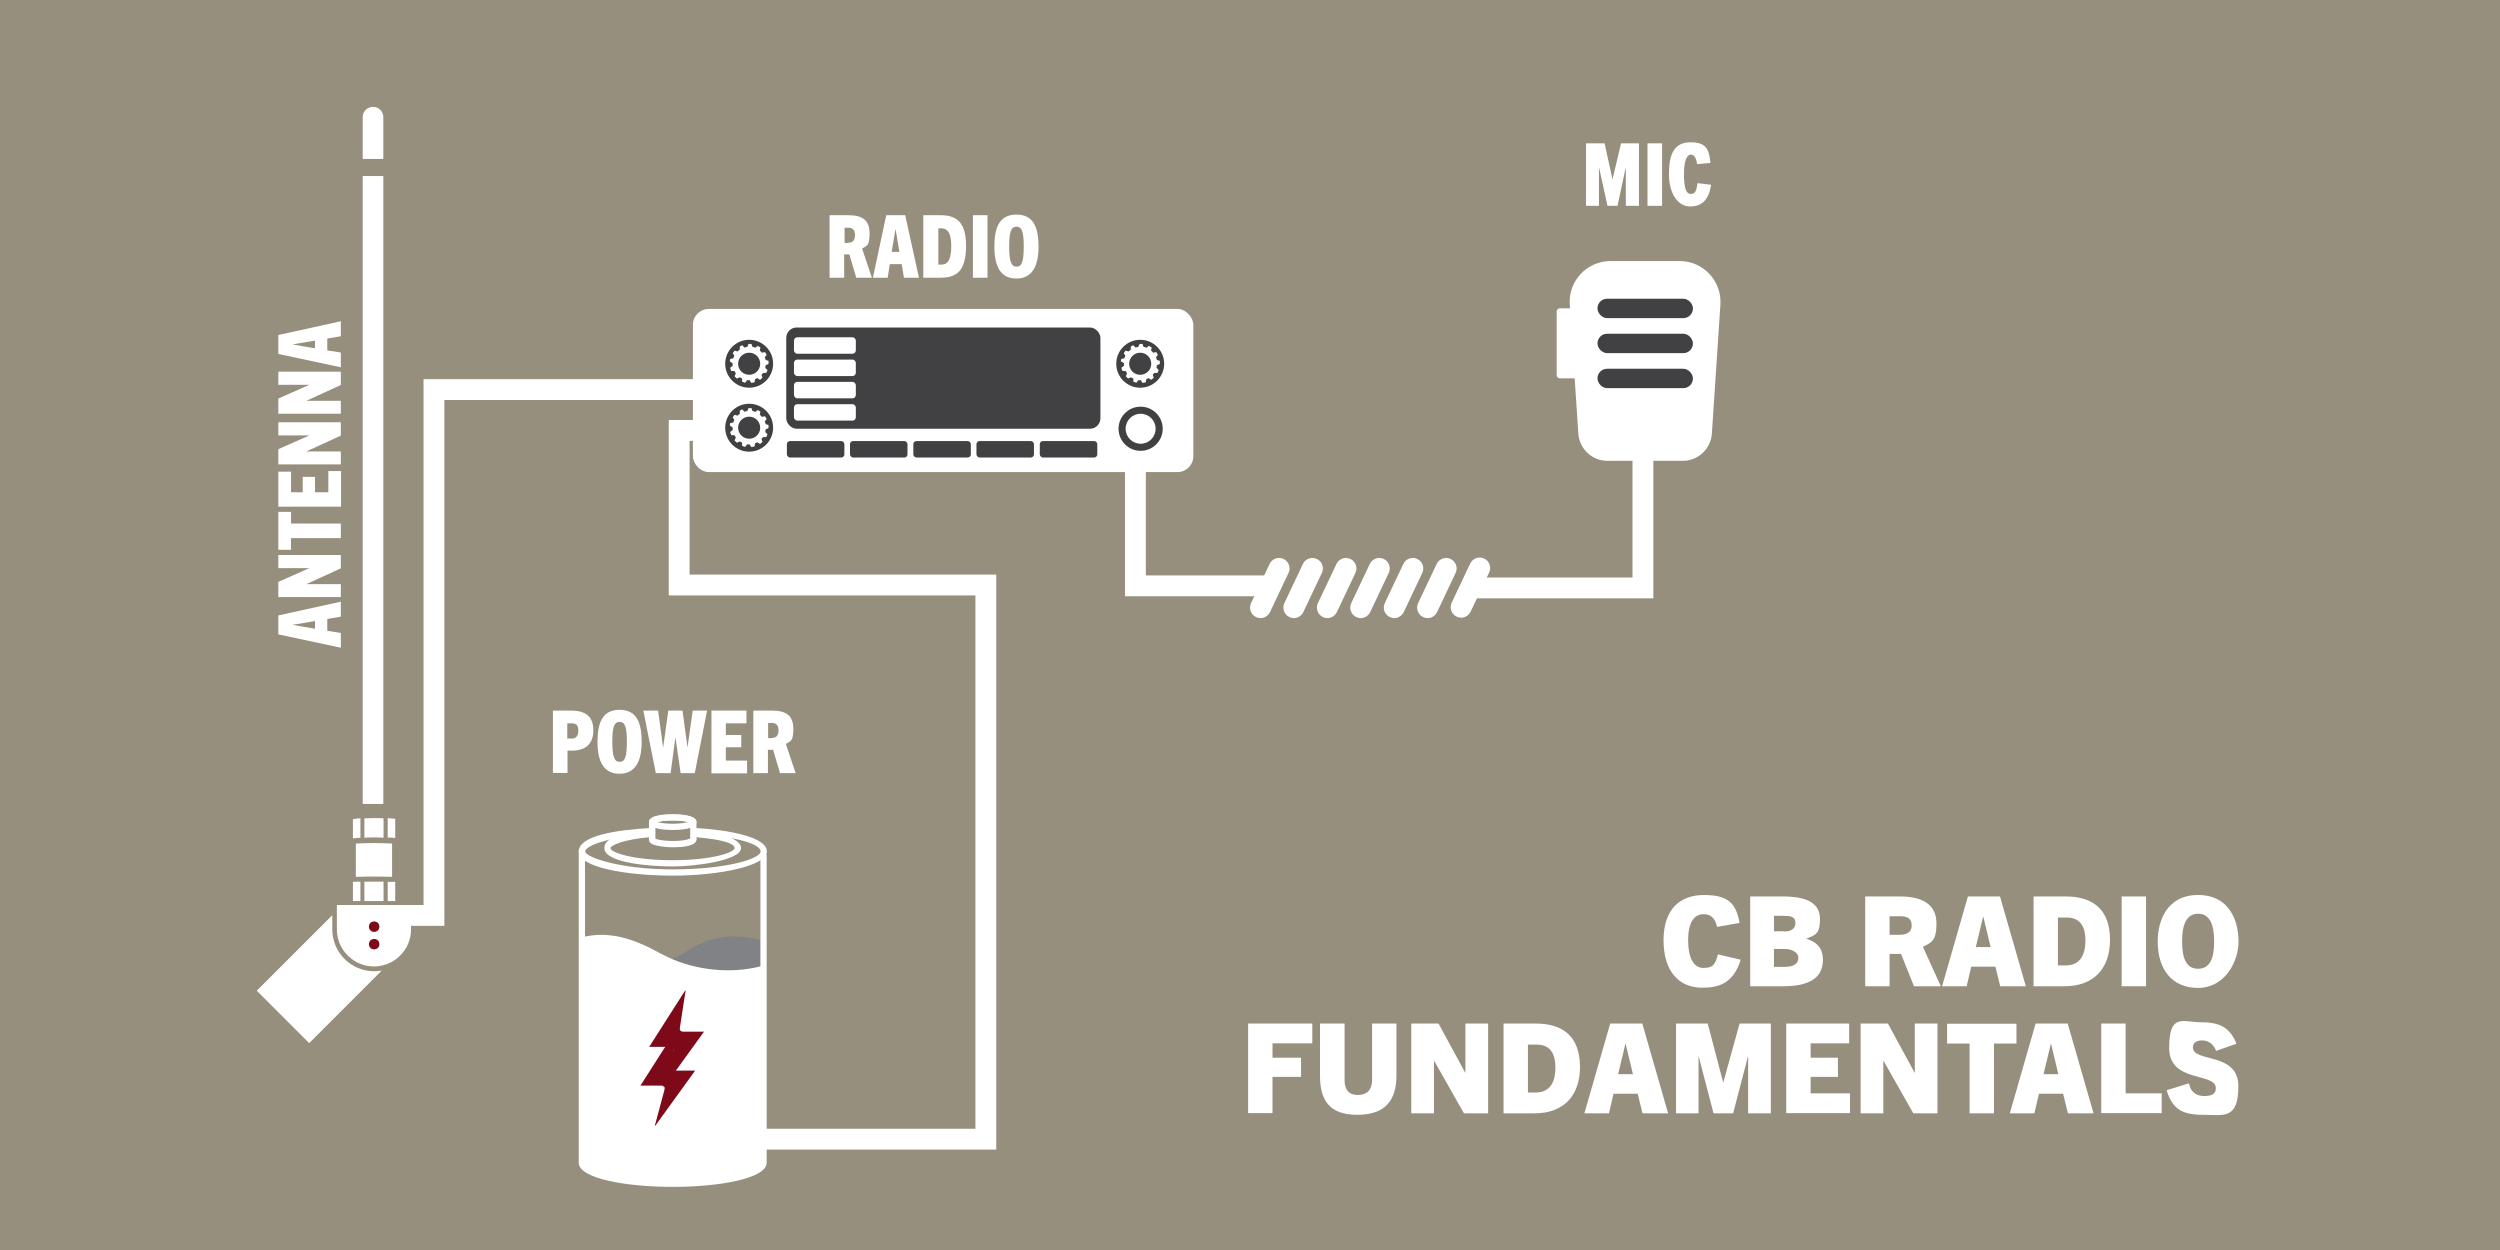 <svg viewBox="0 0 1200 600" version="1.1" xmlns="http://www.w3.org/2000/svg" id="Layer_1">
  
  <defs>
    <style>
      .st0 {
        fill: #7d0919;
      }

      .st1 {
        fill: #fff;
      }

      .st2 {
        fill: #808285;
      }

      .st3 {
        isolation: isolate;
      }

      .st4 {
        fill: #414042;
      }

      .st5 {
        fill: #978f7d;
      }
    </style>
  </defs>
  <g id="bg">
    <rect height="5298.2" width="6855" y="-3269.1" x="-5172.1" class="st5"></rect>
  </g>
  <g id="Layer_3">
    <g class="st3">
      <g class="st3">
        <path d="M835.5,460.7c-3.4,11.3-10.5,13.4-18.4,13.4-11.5,0-18.6-8.2-18.6-22.8s7.6-21.7,19.4-21.7,15.4,4.1,17.1,13.4l-10.8,1.9c-1-4.6-3.4-6.1-6.5-6.1-4.6,0-7.4,4.1-7.4,12.5s2.6,13.3,7.3,13.3,5.7-1.6,7-6.5l11.1,2.6Z" class="st1"></path>
        <path d="M840.1,473.4v-43.1h15.7c12.5,0,17.8,3.8,17.8,10.9s-2.2,7.6-6.6,9.4h0c4.7,1.5,8,4.1,8,10.2,0,10-9,12.6-19,12.6h-15.8ZM856.5,447.1c2.8,0,5.3-1,5.3-4.1s-2.4-3.4-5.7-3.4h-4.6v7.4h4.9ZM856.3,464.1c5.4,0,6.9-1.9,6.9-4.4s-3.1-4.2-6.4-4.2h-5.3v8.6h4.8Z" class="st1"></path>
        <path d="M918.7,473.4l-6.2-15.5h-5.5v15.5h-11.7v-43.1h16.6c11.7,0,17.6,4.4,17.6,13s-2.6,9.1-6.5,11.2l8.6,18.9h-12.8ZM911.7,448.7c2.4,0,5.9-.5,5.9-4.5s-3.1-4.4-5.4-4.4h-5.2v8.9h4.7Z" class="st1"></path>
        <path d="M960.1,473.4l-2.3-9.4h-11.6l-2.2,9.4h-11.8l12.4-43.1h15.4l12.4,43.1h-12.2ZM948.4,454.6h7.1l-3.5-14.6h-.1l-3.5,14.6Z" class="st1"></path>
        <path d="M976.1,473.4v-43.1h15.4c13.7,0,21.3,6.8,21.3,20.8s-8,22.3-21.8,22.3h-14.9ZM991.5,463.4c6.6,0,9.5-4.6,9.5-11.9s-2.9-11.1-9.1-11.1h-4.1v23h3.7Z" class="st1"></path>
        <path d="M1018.4,473.4v-43.1h11.7v43.1h-11.7Z" class="st1"></path>
        <path d="M1035.7,451.9c0-9.6,4.2-22.3,19.4-22.3s19.4,12.7,19.4,22.3-6.5,22.3-19.4,22.3-19.4-9.3-19.4-22.3ZM1062.8,451.9c0-8.3-2.2-13.3-7.7-13.3s-7.7,5-7.7,13.3,2.1,13.1,7.7,13.1,7.7-4.9,7.7-13.1Z" class="st1"></path>
      </g>
      <g class="st3">
        <path d="M599.1,534.4v-43.1h30.8v9.5h-19.1v6.9h13.7v9.2h-13.7v17.4h-11.7Z" class="st1"></path>
        <path d="M658.6,491.3h11.7v24.9c0,12.1-5.5,18.9-18.8,18.9s-17.9-6.8-17.9-18.9v-24.9h11.8v27.2c0,4.6,2.1,7.1,6.4,7.1s6.8-2.5,6.8-7.1v-27.2Z" class="st1"></path>
        <path d="M702.7,534.4l-14.3-25.2h-.1v25.2h-10.9v-43.1h13.1l12.8,23.6h.1v-23.6h10.9v43.1h-11.6Z" class="st1"></path>
        <path d="M721.7,534.4v-43.1h15.4c13.7,0,21.3,6.8,21.3,20.8s-8,22.3-21.8,22.3h-14.9ZM737.1,524.4c6.6,0,9.5-4.6,9.5-11.9s-2.9-11.1-9.1-11.1h-4.1v23h3.7Z" class="st1"></path>
        <path d="M788.4,534.4l-2.3-9.4h-11.6l-2.2,9.4h-11.8l12.4-43.1h15.4l12.4,43.1h-12.2ZM776.7,515.6h7.1l-3.5-14.6h-.1l-3.5,14.6Z" class="st1"></path>
        <path d="M839.1,534.4v-27.2h-.1l-7.1,27.2h-9.4l-7.1-27.2h-.1v27.2h-10.8v-43.1h15.2l7.4,28.2h.1l7.8-28.2h15v43.1h-10.8Z" class="st1"></path>
        <path d="M857.4,534.4v-43.1h30.2v9.5h-18.5v6.9h13.1v9.2h-13.1v7.9h18.9v9.5h-30.6Z" class="st1"></path>
        <path d="M918.4,534.4l-14.3-25.2h-.1v25.2h-10.9v-43.1h13.1l12.8,23.6h.1v-23.6h10.9v43.1h-11.6Z" class="st1"></path>
      </g>
      <g class="st3">
        <path d="M945.4,534.4v-33.5h-10.8v-9.5h33.3v9.5h-10.8v33.5h-11.7Z" class="st1"></path>
      </g>
      <g class="st3">
        <path d="M992.6,534.4l-2.3-9.4h-11.6l-2.2,9.4h-11.8l12.4-43.1h15.4l12.4,43.1h-12.2ZM980.9,515.6h7.1l-3.5-14.6h-.1l-3.5,14.6Z" class="st1"></path>
        <path d="M1008.6,534.4v-43.1h11.7v33.5h17.3v9.5h-29Z" class="st1"></path>
        <path d="M1063.7,504.3c-1.3-3.2-3.7-4.9-6.7-4.9s-4.4,1.3-4.4,3.4c0,7.3,21.8,2.1,21.8,18.5s-7.1,13.8-17.2,13.8-14.6-3.1-17.2-11.8l10.7-3.3c.6,3.6,3.1,6.1,7.3,6.1s5.6-1.3,5.6-3.8c0-7.7-22.4-2.3-22.4-19.3s6.6-12.3,15.6-12.3,13.7,2.8,16.7,10.3l-9.7,3.4Z" class="st1"></path>
      </g>
    </g>
    <path d="M179.1,51.3h0c2.7,0,4.9,2.2,4.9,4.9v329.7h-9.9V56.2c0-2.7,2.2-4.9,4.9-4.9h0Z" class="st1"></path>
    <g class="st3">
      <g class="st3">
        <path d="M163.6,296l-6.5,1.1v5.7l6.5,1v7.1l-30-6.4v-9.1l30-6.6v7.2ZM151.2,301.8v-3.7l-10.8,1.8h0c0,.1,10.8,1.9,10.8,1.9Z" class="st1"></path>
        <path d="M163.6,272.8l-16.6,7.6h0c0,0,16.6,0,16.6,0v6.2h-30v-7.3l14.9-6.6h0c0,0-14.9,0-14.9,0v-6.3h30v6.3Z" class="st1"></path>
        <path d="M163.6,258.3h-23.9v5.6h-6.1v-18.2h6.1v5.6h23.9v7Z" class="st1"></path>
        <path d="M163.6,243.2h-30v-16.8h6.1v9.9h5.6v-7.4h5.9v7.4h6.4v-10.2h6.1v17.2Z" class="st1"></path>
        <path d="M163.6,209.1l-16.6,7.6h0c0,0,16.6,0,16.6,0v6.2h-30v-7.3l14.9-6.6h0c0,0-14.9,0-14.9,0v-6.3h30v6.3Z" class="st1"></path>
        <path d="M163.6,184.8l-16.6,7.6h0c0,0,16.6,0,16.6,0v6.2h-30v-7.3l14.9-6.6h0c0,0-14.9,0-14.9,0v-6.3h30v6.3Z" class="st1"></path>
        <path d="M163.6,161.4l-6.5,1.1v5.7l6.5,1v7.1l-30-6.4v-9.1l30-6.6v7.2ZM151.2,167.2v-3.7l-10.8,1.8h0c0,.1,10.8,1.9,10.8,1.9Z" class="st1"></path>
      </g>
    </g>
    <g class="st3">
      <g class="st3">
        <path d="M411,133.3l-3.3-11.2h-2.5v11.2h-7v-30h9.2c6.6,0,10,2.5,10,8.7s-1.4,5.9-3.6,7.3l4.7,14h-7.6ZM407.1,116.5c1.8,0,3.3-.7,3.3-3.7s-1.9-3.5-3.1-3.5h-1.9v7.3h1.8Z" class="st1"></path>
        <path d="M433.9,133.3l-1.1-6.5h-5.7l-1,6.5h-7.1l6.4-30h9.1l6.6,30h-7.2ZM428,120.9h3.7l-1.8-10.8h-.1l-1.8,10.8Z" class="st1"></path>
        <path d="M443.2,133.3v-30h8.3c8.1,0,12.2,3.9,12.2,14.6s-3.3,15.4-12.1,15.4h-8.4ZM452,127c3.3,0,4.6-3,4.6-9s-1.7-8.4-4.6-8.4h-1.6v17.4h1.7Z" class="st1"></path>
        <path d="M467,133.3v-30h7v30h-7Z" class="st1"></path>
        <path d="M477.3,118.4c0-9.2,2.4-15.4,10.6-15.4s10.6,6.2,10.6,15.4-3,15.3-10.6,15.3-10.6-5.8-10.6-15.3ZM491.4,118.4c0-7.1-.9-9.6-3.5-9.6s-3.5,2.6-3.5,9.6,1,9.6,3.5,9.6,3.5-2.2,3.5-9.6Z" class="st1"></path>
      </g>
    </g>
    <g class="st3">
      <g class="st3">
        <path d="M265.4,371.1v-30h8.9c7,0,10.5,3,10.5,9.5s-3.8,9.7-10.3,9.7h-2.1v10.7h-7ZM274.7,354.5c1.5,0,2.9-1,2.9-3.8s-1.3-3.5-3-3.5h-2.3v7.3h2.3Z" class="st1"></path>
      </g>
      <g class="st3">
        <path d="M286.8,356.1c0-9.2,2.4-15.4,10.6-15.4s10.6,6.2,10.6,15.4-3,15.3-10.6,15.3-10.6-5.8-10.6-15.3ZM300.9,356.1c0-7.1-.9-9.6-3.5-9.6s-3.5,2.6-3.5,9.6,1,9.6,3.5,9.6,3.5-2.2,3.5-9.6Z" class="st1"></path>
      </g>
      <g class="st3">
        <path d="M326.7,371.1l-2.5-17.3h0l-2.3,17.3h-7.1l-6-30h7.1l2.4,17.8h0l2.5-17.8h6.8l2.4,17.7h0l2.5-17.7h6.9l-5.9,30h-6.9Z" class="st1"></path>
        <path d="M341.5,371.1v-30h16.8v6.1h-9.9v5.6h7.4v5.9h-7.4v6.4h10.2v6.1h-17.2Z" class="st1"></path>
        <path d="M374.4,371.1l-3.3-11.2h-2.5v11.2h-7v-30h9.2c6.6,0,10,2.5,10,8.7s-1.4,5.9-3.6,7.3l4.7,14h-7.6ZM370.4,354.2c1.8,0,3.3-.7,3.3-3.7s-1.9-3.5-3.1-3.5h-1.9v7.3h1.8Z" class="st1"></path>
      </g>
    </g>
    <g class="st3">
      <g class="st3">
        <path d="M780.4,98.8v-18.6h0l-4,18.6h-4.8l-4.1-18.6h0v18.6h-6.2v-30h8.9l3.8,17.3h0l4.1-17.3h8.6v30h-6.2Z" class="st1"></path>
        <path d="M790.8,98.8v-30h7v30h-7Z" class="st1"></path>
        <path d="M821.3,88.9c-1.1,6.8-4.2,10.2-10,10.2s-10.2-5.9-10.2-15.6,2.6-15.2,10.4-15.2,8.9,3.8,9.5,9.9l-6.4.6c-.4-3-1.4-4.6-3-4.6s-3.3,2.3-3.3,9.2,1,9.7,3.3,9.7,2.7-1.8,3.2-5.2l6.6.8Z" class="st1"></path>
      </g>
    </g>
    <polygon points="478.2 551.8 328.1 551.8 328.1 500.9 338.1 500.9 338.1 541.8 468.2 541.8 468.2 285.8 321 285.8 321 201.6 344.9 201.6 344.9 211.6 331 211.6 331 275.8 478.2 275.8 478.2 551.8" class="st1"></polygon>
    <g>
      <path d="M170.8,420.9c5.8-.2,11.6-.2,17.4,0v-16c-5.8-.3-11.6-.3-17.4,0v16h0Z" class="st1"></path>
      <g>
        <path d="M174.9,402.1c3.1-.2,6.2-.2,9.2,0v-9.3c-3.1-.2-6.2-.1-9.2,0v9.3Z" class="st1"></path>
        <path d="M169.4,402.4c1.2-.1,2.4-.2,3.6-.3v-9.3c-1.2,0-2.4.2-3.6.4v9.2h0Z" class="st1"></path>
        <path d="M186.1,402c1.2,0,2.4.1,3.6.2v-9.2c-1.2-.1-2.4-.2-3.6-.3v9.3h0Z" class="st1"></path>
      </g>
      <g>
        <path d="M174.9,432.5c3.1,0,6.2,0,9.2,0v-9.3c-3.1,0-6.2,0-9.2,0v9.3Z" class="st1"></path>
        <path d="M169.4,432.5c1.2,0,2.4,0,3.6,0v-9.3c-1.2,0-2.4,0-3.6.1v9.2h0Z" class="st1"></path>
        <path d="M186.1,432.5c1.2,0,2.4,0,3.6,0v-9.2c-1.2,0-2.4,0-3.6,0v9.3Z" class="st1"></path>
      </g>
      <path d="M179.5,463.9h0c-9.8,0-17.8-8-17.8-17.8v-11.7h35.6v11.7c0,9.8-8,17.8-17.8,17.8h0Z" class="st1"></path>
      <path d="M123.2,475.5l25.2,25.2,34.8-34.8c-1.2.2-2.4.3-3.6.3-11.1,0-20.1-9-20.1-20.1v-6.8l-36.3,36.3h0Z" class="st1"></path>
      <circle r="2.5" cy="444.8" cx="179.6" class="st0"></circle>
      <circle r="2.5" cy="453.2" cx="179.6" class="st0"></circle>
    </g>
    <polygon points="213.3 444.4 191.1 444.4 191.1 434.4 203.3 434.4 203.3 182 343.3 182 343.3 192 213.3 192 213.3 444.4" class="st1"></polygon>
    <polygon points="608.5 286.2 540 286.2 540 216.9 550 216.9 550 276.2 608.5 276.2 608.5 286.2" class="st1"></polygon>
    <path d="M605,296.7c-.7,0-1.4-.2-2.1-.5-2.5-1.2-3.6-4.2-2.4-6.7l8.9-18.8c1.2-2.5,4.2-3.6,6.7-2.4,2.5,1.2,3.6,4.2,2.4,6.7l-8.9,18.8c-.9,1.8-2.7,2.9-4.5,2.9Z" class="st1"></path>
    <path d="M621,296.7c-.7,0-1.4-.2-2.1-.5-2.5-1.2-3.6-4.2-2.4-6.7l8.9-18.8c1.2-2.5,4.2-3.6,6.7-2.4,2.5,1.2,3.6,4.2,2.4,6.7l-8.9,18.8c-.9,1.8-2.7,2.9-4.5,2.9Z" class="st1"></path>
    <path d="M637.1,296.7c-.7,0-1.4-.2-2.1-.5-2.5-1.2-3.6-4.2-2.4-6.7l8.9-18.8c1.2-2.5,4.2-3.6,6.7-2.4,2.5,1.2,3.6,4.2,2.4,6.7l-8.9,18.8c-.9,1.8-2.7,2.9-4.5,2.9Z" class="st1"></path>
    <path d="M653.1,296.7c-.7,0-1.4-.2-2.1-.5-2.5-1.2-3.6-4.2-2.4-6.7l8.9-18.8c1.2-2.5,4.2-3.6,6.7-2.4,2.5,1.2,3.6,4.2,2.4,6.7l-8.9,18.8c-.9,1.8-2.7,2.9-4.5,2.9Z" class="st1"></path>
    <path d="M669.2,296.7c-.7,0-1.4-.2-2.1-.5-2.5-1.2-3.6-4.2-2.4-6.7l8.9-18.8c1.2-2.5,4.2-3.6,6.7-2.4,2.5,1.2,3.6,4.2,2.4,6.7l-8.9,18.8c-.9,1.8-2.7,2.9-4.5,2.9Z" class="st1"></path>
    <path d="M685.2,296.7c-.7,0-1.4-.2-2.1-.5-2.5-1.2-3.6-4.2-2.4-6.7l8.9-18.8c1.2-2.5,4.2-3.6,6.7-2.4,2.5,1.2,3.6,4.2,2.4,6.7l-8.9,18.8c-.9,1.8-2.7,2.9-4.5,2.9Z" class="st1"></path>
    <path d="M701.3,296.5c-.7,0-1.4-.2-2.1-.5-2.5-1.2-3.6-4.2-2.4-6.7l8.9-18.8c1.2-2.5,4.2-3.6,6.7-2.4,2.5,1.2,3.6,4.2,2.4,6.7l-8.9,18.8c-.9,1.8-2.7,2.9-4.5,2.9Z" class="st1"></path>
    <polygon points="793.6 287.2 708.5 287.2 708.5 277.2 783.6 277.2 783.6 218.3 793.6 218.3 793.6 287.2" class="st1"></polygon>
    <rect height="8.2" width="34.9" y="76.3" x="161.7" class="st5"></rect>
    <g>
      <rect ry="7.6" rx="7.6" height="78.3" width="240.2" y="148.3" x="332.6" class="st1"></rect>
      <g>
        <circle r="10.6" cy="205.8" cx="547.5" class="st4"></circle>
        <circle r="7.2" cy="205.8" cx="547.5" class="st1"></circle>
      </g>
      <g>
        <circle r="11.5" cy="174.6" cx="547.3" class="st4"></circle>
        <path d="M538,173.8c0-.5.1-1,.2-1.5l1.5-.3c.1-.4.3-.9.5-1.2l-.8-1.3c.3-.4.6-.8.9-1.2l1.4.4c.3-.3.7-.6,1.1-.9v-1.5c.3-.2.8-.4,1.2-.6l1,1.1c.5-.1.9-.2,1.4-.3l.6-1.4h.2c.4,0,.8,0,1.2,0l.5,1.4c.5.1.9.2,1.4.4l1.2-.9c.4.2.9.5,1.3.8l-.3,1.5c.4.3.7.6,1,1l1.5-.3c.3.4.5.8.8,1.3l-.9,1.2c.2.4.3.8.4,1.3l1.4.4c0,.4,0,.9,0,1.3v.2l-1.4.6c0,.4-.1.9-.2,1.3l1.1,1c-.2.5-.4,1-.6,1.4h-1.5c-.2.2-.5.6-.8.9l.5,1.4c-.4.4-.8.7-1.2,1l-1.3-.8c-.3.2-.7.4-1.1.5l-.2,1.5c-.5.1-1,.2-1.6.3l-.8-1.3h-.2c-.3,0-.7,0-1,0l-.9,1.2c-.5-.1-1-.3-1.5-.5v-1.5c-.5-.2-.8-.4-1.1-.6l-1.4.6c-.4-.3-.8-.7-1.1-1.1l.6-1.4c-.2-.3-.5-.7-.7-1.1h-1.5c-.2-.5-.4-1-.5-1.6l1.2-.9c0-.4,0-.9,0-1.3l-1.3-.8h0Z" class="st1"></path>
        <circle r="5.3" cy="174.6" cx="547.3" class="st4"></circle>
      </g>
      <g>
        <circle r="11.5" cy="174.6" cx="359.6" class="st4"></circle>
        <path d="M350.3,173.8c0-.5.1-1,.2-1.5l1.5-.3c.1-.4.3-.9.5-1.2l-.8-1.3c.3-.4.6-.8.9-1.2l1.4.4c.3-.3.7-.6,1.1-.9v-1.5c.3-.2.8-.4,1.2-.6l1,1.1c.5-.1.9-.2,1.4-.3l.6-1.4h.2c.4,0,.8,0,1.2,0l.5,1.4c.5.1.9.2,1.4.4l1.1-.9c.4.2.9.5,1.3.8l-.3,1.5c.4.3.7.6,1,1l1.5-.3c.3.4.5.8.8,1.3l-.9,1.2c.2.4.3.8.4,1.3l1.4.4c0,.4,0,.9,0,1.3v.2l-1.4.6c0,.4-.1.9-.2,1.3l1.1,1c-.2.5-.4,1-.6,1.4h-1.5c-.2.2-.5.6-.8.9l.5,1.4c-.4.4-.8.7-1.2,1l-1.3-.8c-.4.2-.7.4-1.1.5l-.2,1.5c-.5.1-1,.2-1.6.3l-.8-1.3h-.2c-.3,0-.7,0-1,0l-.9,1.2c-.5-.1-1-.3-1.5-.5v-1.5c-.4-.2-.8-.4-1.1-.6l-1.4.6c-.4-.3-.8-.7-1.1-1.1l.6-1.4c-.2-.3-.5-.7-.7-1.1h-1.5c-.2-.5-.4-1-.5-1.6l1.2-.9c0-.4-.1-.9-.1-1.3l-1.3-.8h0Z" class="st1"></path>
        <circle r="5.3" cy="174.6" cx="359.6" class="st4"></circle>
      </g>
      <g>
        <circle r="11.5" cy="205.3" cx="359.6" class="st4"></circle>
        <path d="M350.3,204.6c0-.5.1-1,.2-1.5l1.5-.3c.1-.4.3-.9.5-1.2l-.8-1.3c.3-.4.6-.8.9-1.2l1.4.4c.3-.3.7-.6,1.1-.9v-1.5c.3-.2.8-.4,1.2-.6l1,1.1c.5-.1.9-.2,1.4-.3l.6-1.4h.2c.4,0,.8,0,1.2,0l.5,1.4c.5.1.9.2,1.4.4l1.1-.9c.4.2.9.5,1.3.8l-.3,1.5c.4.3.7.6,1,1l1.5-.3c.3.4.5.8.8,1.3l-.9,1.2c.2.4.3.8.4,1.3l1.4.4c0,.4,0,.9,0,1.3v.2l-1.4.6c0,.4-.1.9-.2,1.3l1.1,1c-.2.5-.4,1-.6,1.4h-1.5c-.2.2-.5.6-.8.9l.5,1.4c-.4.4-.8.7-1.2,1l-1.3-.8c-.4.2-.7.4-1.1.5l-.2,1.5c-.5.1-1,.2-1.6.3l-.8-1.3h-.2c-.3,0-.7,0-1,0l-.9,1.2c-.5-.1-1-.3-1.5-.5v-1.5c-.4-.2-.8-.4-1.1-.6l-1.4.6c-.4-.3-.8-.7-1.1-1.1l.6-1.4c-.2-.3-.5-.7-.7-1.1h-1.5c-.2-.5-.4-1-.5-1.6l1.2-.9c0-.4-.1-.9-.1-1.3l-1.3-.8h0Z" class="st1"></path>
        <circle r="5.3" cy="205.3" cx="359.6" class="st4"></circle>
      </g>
      <rect ry="5" rx="5" height="48.6" width="150.8" y="157.2" x="377.4" class="st4"></rect>
      <rect ry="1.6" rx="1.6" height="7.9" width="29.7" y="161.9" x="381.1" class="st1"></rect>
      <rect ry="1.6" rx="1.6" height="7.9" width="29.7" y="172.6" x="381.1" class="st1"></rect>
      <rect ry="1.6" rx="1.6" height="7.9" width="29.7" y="183.3" x="381.1" class="st1"></rect>
      <rect ry="1.6" rx="1.6" height="7.9" width="29.7" y="194" x="381.1" class="st1"></rect>
      <rect ry="1.5" rx="1.5" height="7.9" width="27.6" y="211.7" x="499.1" class="st4"></rect>
      <rect ry="1.5" rx="1.5" height="7.9" width="27.6" y="211.7" x="468.7" class="st4"></rect>
      <rect ry="1.5" rx="1.5" height="7.9" width="27.6" y="211.7" x="438.4" class="st4"></rect>
      <rect ry="1.5" rx="1.5" height="7.9" width="27.6" y="211.7" x="408" class="st4"></rect>
      <rect ry="1.5" rx="1.5" height="7.9" width="27.6" y="211.7" x="377.7" class="st4"></rect>
    </g>
    <g>
      <rect ry="1.5" rx="1.5" height="33.6" width="11.8" y="148" x="747.2" class="st1"></rect>
      <path d="M807.7,221.2h-36.1c-7.4,0-13.5-5.7-14-13.1l-4.1-61.9c-.8-11.3,8.2-20.9,19.6-20.9h33.1c11.4,0,20.3,9.6,19.6,20.9l-4.1,61.9c-.5,7.4-6.6,13.1-14,13.1h0Z" class="st1"></path>
      <rect ry="4.6" rx="4.6" height="9.3" width="45.8" y="143.4" x="766.8" class="st4"></rect>
      <rect ry="4.6" rx="4.6" height="9.3" width="45.8" y="160.2" x="766.8" class="st4"></rect>
      <rect ry="4.6" rx="4.6" height="9.3" width="45.8" y="177" x="766.8" class="st4"></rect>
    </g>
    <path d="M367.1,451.7l-.6,106.4c0,5.6-19.5,10.1-43.6,10.1s-43.6-4.5-43.6-10.1v-94.5c11.8,3.3,28.4,3,43.2-3.3,1.8-.8,3.6-1.4,5.2-2.5,11.2-7.8,23.1-10.8,39.4-6h0Z" class="st2"></path>
    <path d="M366.5,463.4v94.7c0,5.6-19.5,10.1-43.6,10.1s-43.6-4.5-43.6-10.1l-.3-108.1c13.2-3.5,25.1.5,38.3,7.8,1.7.9,3.5,1.8,5.2,2.5,15.1,6.5,32.2,6.7,44,3.1h0Z" class="st1"></path>
    <g>
      <g id="SgXv5u.tif">
        <path d="M338,495.1c-6.5,9-12.9,17.8-19.3,26.7,0,0-.1,0-.2,0,1.3-4.8,2.6-9.7,3.9-14.5.2-.9.5-1.7.7-2.6.4-1.5,0-2.2-1.6-2.2h-9.9c5.8-9.1,11.6-18.1,17.3-27.1,0,0,.1,0,.2,0-.4,2.6-.8,5.2-1.2,7.8-.5,3.5-1.1,6.9-1.6,10.4-.1,1,.5,1.6,1.6,1.6h10.1Z" class="st0"></path>
      </g>
      <g id="SgXv5u.tif-2">
        <path d="M333.8,513.7c-6.5,9-12.9,17.8-19.3,26.7,0,0-.1,0-.2,0,1.3-4.8,2.6-9.7,3.9-14.5.2-.9.5-1.7.7-2.6.4-1.5,0-2.2-1.6-2.2h-9.9c5.8-9.1,11.6-18.1,17.3-27.1,0,0,.1,0,.2,0-.4,2.6-.8,5.2-1.2,7.8-.5,3.5-1.1,6.9-1.6,10.4-.1,1,.5,1.6,1.6,1.7h10.1Z" class="st0"></path>
      </g>
    </g>
    <path d="M322.9,420.3c-22.4,0-45.1-4-45.1-11.6s18.2-10.4,35.2-11.3l.2,3c-21.1,1.1-32.3,5.6-32.3,8.3s16.4,8.6,42.1,8.6,42.1-5.1,42.1-8.6-11.2-7.2-32.2-8.3l.2-3c16.9.9,35,4.4,35,11.3s-22.7,11.6-45.1,11.6Z" class="st1"></path>
    <path d="M322.9,569.7c-22.4,0-45.1-4-45.1-11.6v-150.1h3v150.1c0,3.5,16.4,8.6,42.1,8.6s42.1-5.1,42.1-8.6v-148h3v148c0,7.6-22.7,11.6-45.1,11.6Z" class="st1"></path>
    <path d="M322.9,415.9c-11.4,0-32.8-1.8-32.8-8.8s15.6-7.8,22.2-8.3l.2,3c-13.6,1.1-19.5,4.1-19.5,5.3,0,2,10.5,5.8,29.8,5.8s29.8-3.8,29.8-5.8-4.6-4.1-19.2-5.3l.3-3c6.6.6,22,2.5,22,8.3s-21.5,8.8-32.8,8.8Z" class="st1"></path>
    <path d="M323.3,406.7c-4.1,0-8.3-.6-10.2-1.5-1.5-.7-1.7-1.8-1.6-2.3,0-1.2,0-2.5,0-3.7,0-1.4,0-2.8,0-4.2-.1-.9.3-1.7,1.1-2.3,3.3-2.3,17.3-2.3,20.6,0,.8.6,1.2,1.5,1.1,2.3,0,1.3,0,2.5,0,3.7,0,1.1,0,2.1,0,3.2.3,1,0,2-.8,2.7-1.6,1.5-5.9,2.1-10.2,2.1ZM314.5,402.5c1.4.8,7.1,1.5,12.3,1,2.8-.3,4.1-.8,4.5-1.1h0s0-.3,0-.3c0-1.2,0-2.4,0-3.5,0-1.2,0-2.5,0-3.7-2.3-1.4-14.4-1.4-16.7,0,0,1.4,0,2.8,0,4.2,0,1.1,0,2.3,0,3.4Z" class="st1"></path>
    <path d="M322.9,398.4c-3.4,0-11.4-.4-11.4-3.8s8-3.8,11.4-3.8,11.4.4,11.4,3.8-8,3.8-11.4,3.8ZM315.6,394.6c1.4.4,3.9.8,7.3.8s5.9-.4,7.3-.8c-1.4-.4-3.9-.8-7.3-.8s-5.9.4-7.3.8Z" class="st1"></path>
  </g>
</svg>